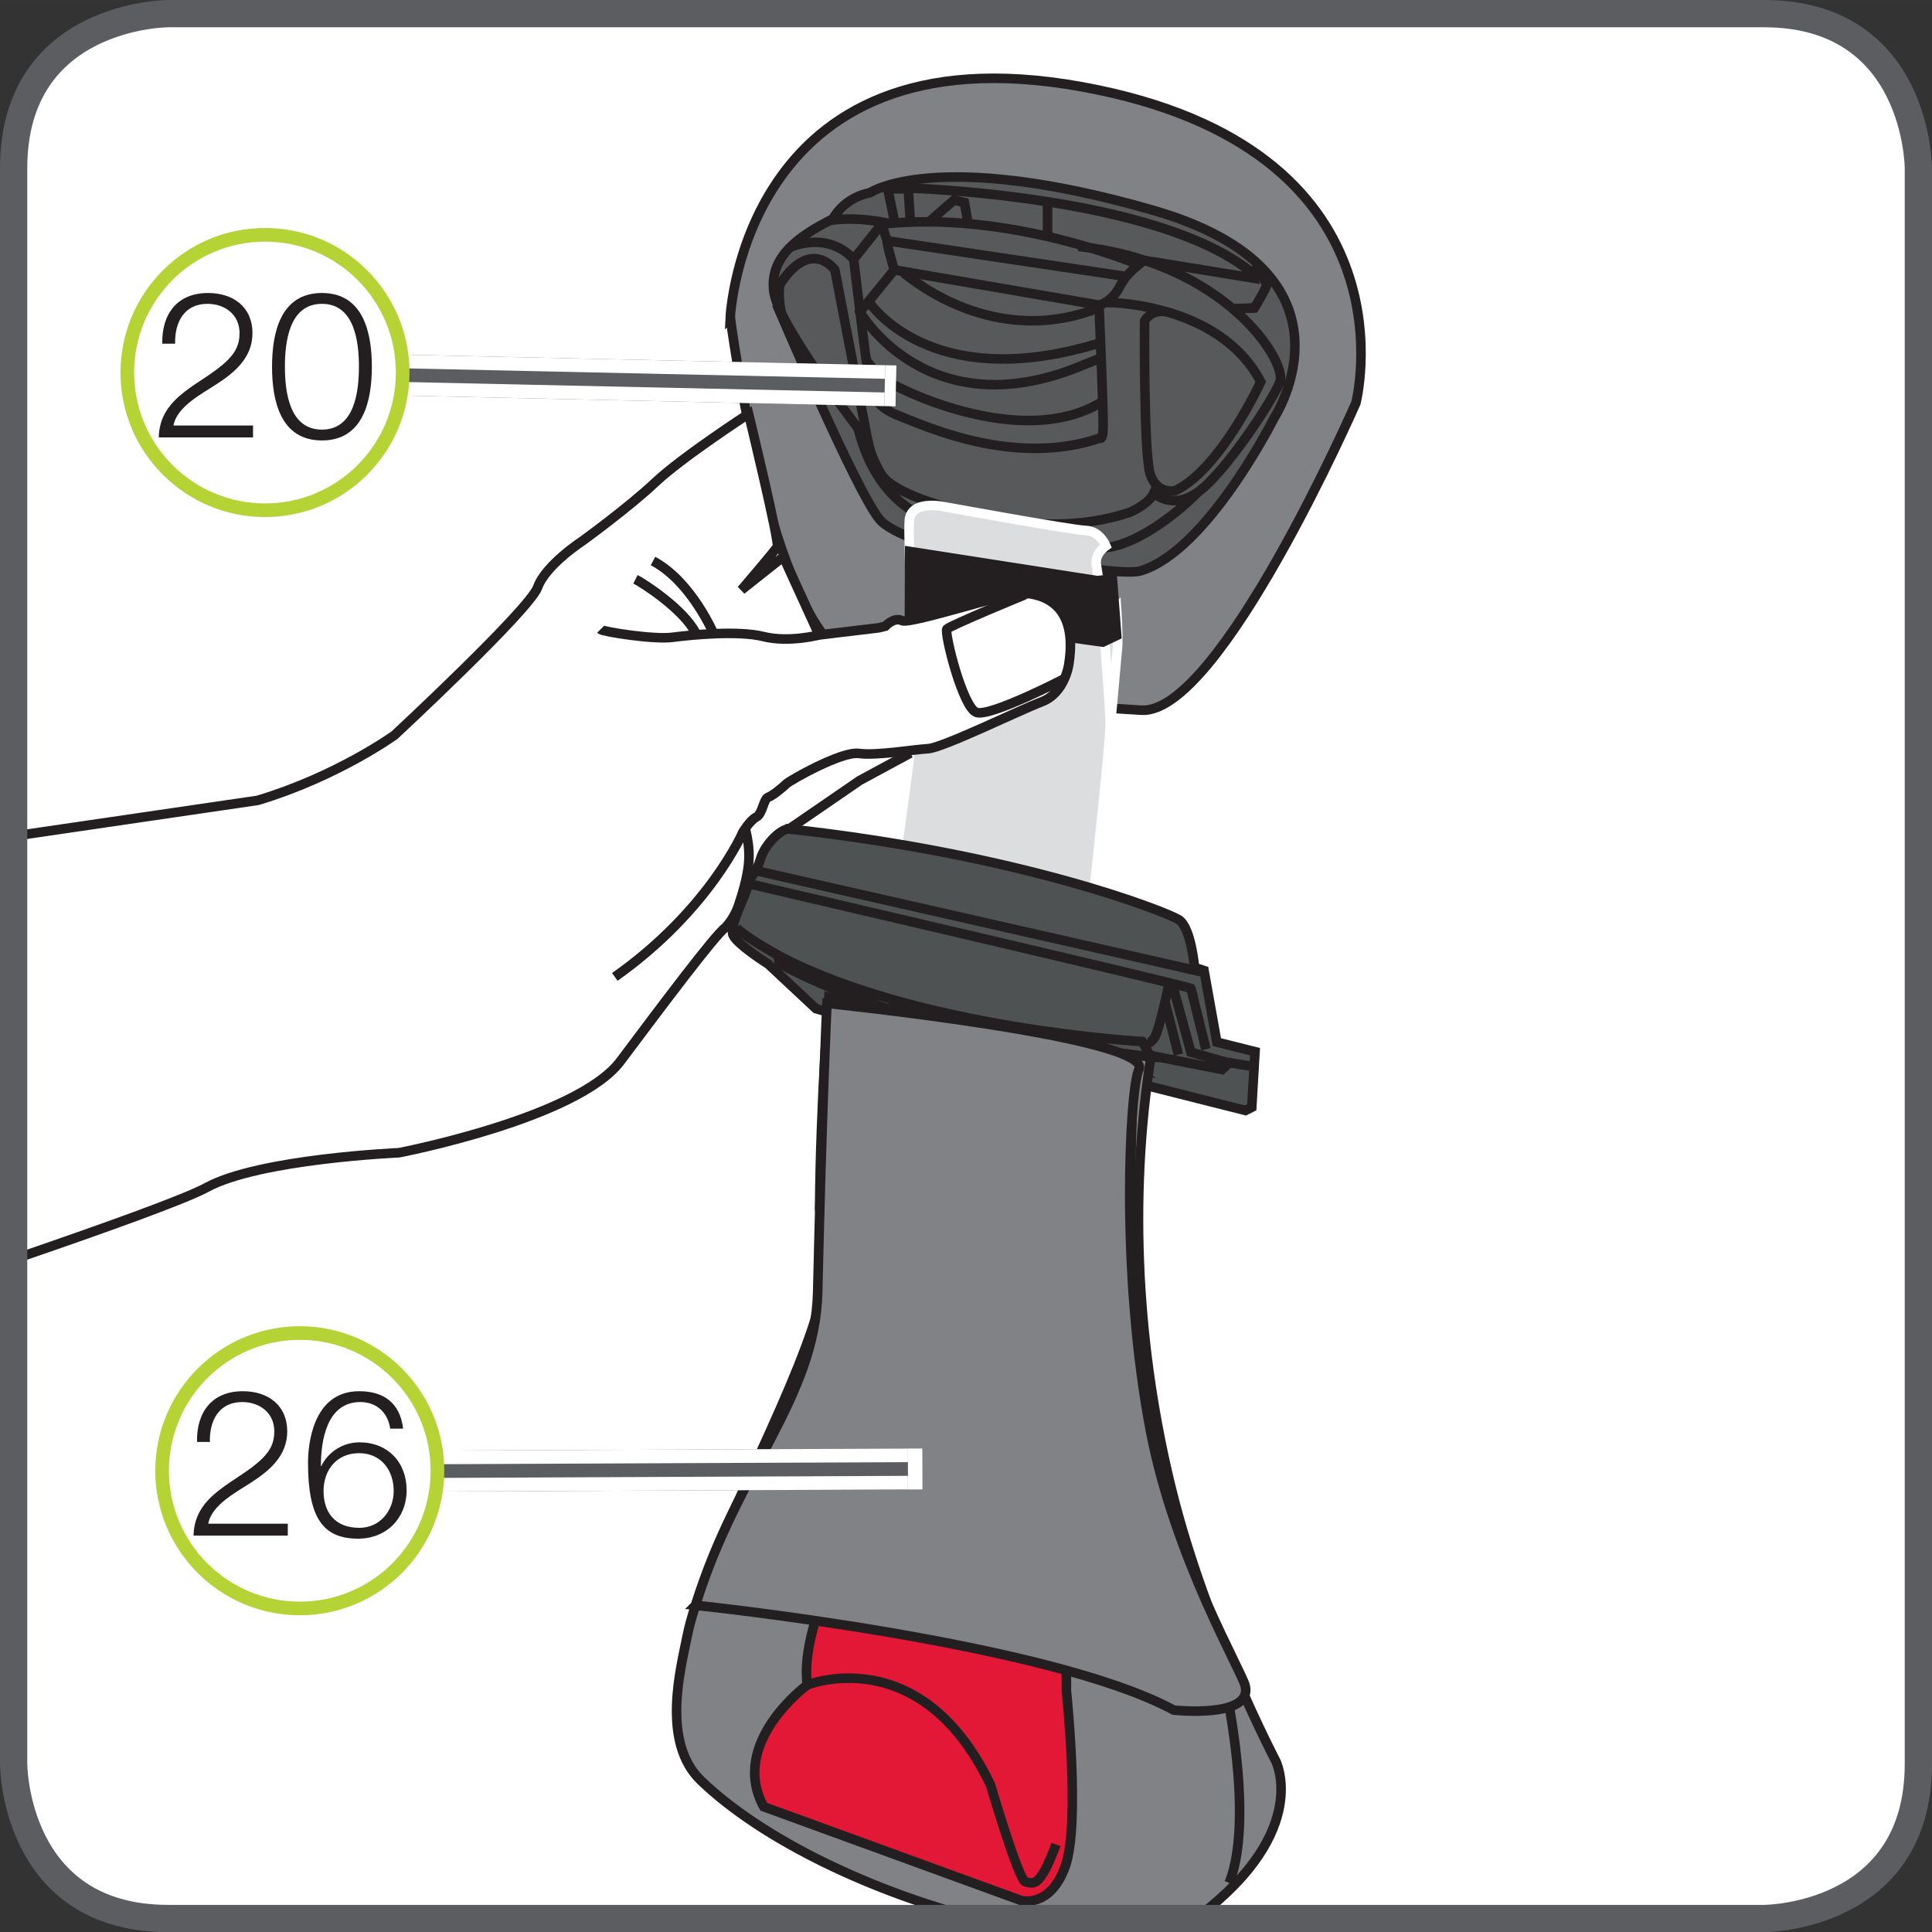<?xml version="1.0" encoding="UTF-8"?>
<!DOCTYPE svg PUBLIC "-//W3C//DTD SVG 1.1//EN" "http://www.w3.org/Graphics/SVG/1.1/DTD/svg11.dtd">
<!-- Creator: CorelDRAW 2017 -->
<svg xmlns="http://www.w3.org/2000/svg" xml:space="preserve" width="24.998mm" height="25mm" version="1.1" style="shape-rendering:geometricPrecision; text-rendering:geometricPrecision; image-rendering:optimizeQuality; fill-rule:evenodd; clip-rule:evenodd"
viewBox="0 0 12164.41 12165.28"
 xmlns:xlink="http://www.w3.org/1999/xlink">
 <rect x="0" y="0" width="12164.41" height="12165.28" fill="#333333" stroke="none"/>
 <defs>
  <style type="text/css">
   <![CDATA[
    .str6 {stroke:white;stroke-width:257.51;stroke-miterlimit:4}
    .str3 {stroke:#5C5D60;stroke-width:171.68;stroke-miterlimit:4}
    .str2 {stroke:#231F20;stroke-width:60.1;stroke-miterlimit:10}
    .str0 {stroke:#231F20;stroke-width:60.1;stroke-miterlimit:4}
    .str1 {stroke:white;stroke-width:60.1;stroke-miterlimit:4}
    .str7 {stroke:#B5D334;stroke-width:85.84;stroke-miterlimit:2.613}
    .str4 {stroke:#5C5D60;stroke-width:257.51;stroke-linejoin:bevel;stroke-miterlimit:4}
    .str5 {stroke:white;stroke-width:85.64;stroke-linejoin:bevel;stroke-miterlimit:4}
    .fil2 {fill:none;fill-rule:nonzero}
    .fil5 {fill:#231F20;fill-rule:nonzero}
    .fil6 {fill:#4F5252;fill-rule:nonzero}
    .fil3 {fill:#58595B;fill-rule:nonzero}
    .fil1 {fill:#808285;fill-rule:nonzero}
    .fil4 {fill:#DCDDDE;fill-rule:nonzero}
    .fil7 {fill:#E31836;fill-rule:nonzero}
    .fil0 {fill:white;fill-rule:nonzero}
    .fil8 {fill:#231F20;fill-rule:nonzero}
   ]]>
  </style>
 </defs>
 <g id="Слой_x0020_1">
  <path class="fil0" d="M1059.01 85.84c0,0 -973.17,0 -973.17,973.17l0 10047.26c0,0 0,973.17 973.17,973.17l10047.94 0c0,0 971.62,0 971.62,-973.17l0 -10047.26c0,0 0,-973.17 -971.62,-973.17l-10047.94 0z"/>
  <path class="fil1" d="M4597.89 1998.9c0,0 85.84,-1898.81 2318.7,-1432.19 2020.46,421.94 1620.51,1970.73 1620.51,1970.73 0,0 -860.04,1965.03 -1351.03,1934.13 -406.86,-25.6 -1220.52,-66.62 -1819.63,-318.93 -520.14,-218.2 -768.55,-2153.74 -768.55,-2153.74z"/>
  <path class="fil2 str0" d="M4597.89 1998.9c0,0 85.84,-1898.81 2318.7,-1432.19 2020.46,421.94 1620.51,1970.73 1620.51,1970.73 0,0 -860.04,1965.03 -1351.03,1934.13 -406.86,-25.6 -1220.52,-66.62 -1819.63,-318.93 -520.14,-218.2 -768.55,-2153.74 -768.55,-2153.74z"/>
  <path class="fil3" d="M5536.37 3268.37c-104.72,-186.96 -626.56,-1221.25 -647.19,-1353.95 -20.58,-132.7 -25.74,-238.78 87.59,-375.23 114.99,-136.3 267.78,-161.36 267.78,-161.36 0,0 84.14,-129.1 269.53,-183.21 187.1,-53.87 448.02,-59.56 633.42,-77.08 183.7,-17.47 1009.38,161.9 1199.94,232.99 190.56,71.24 583.69,258.49 729.58,513.76 145.93,255.28 54.94,500.24 54.94,500.24 0,0 -65.21,192.26 -109.88,267.3 -46.33,75.18 -411.97,646.12 -514.98,759.6 -243.74,268.85 -628.31,190.07 -628.31,190.07 0,0 -1217.11,-87.25 -1342.41,-313.13z"/>
  <path class="fil2 str0" d="M6789.54 1551.56c920.13,95.28 1320.13,727.68 1268.6,854.2 -51.48,126.52 -343.3,566.46 -511.57,689.58 -168.22,123.06 -281.5,8.42 -281.5,8.42 -32.6,73.48 -152.8,122.04 -152.8,122.04 -542.47,184.18 -1150.15,-32.26 -1150.15,-32.26 0,0 -336.44,-85.35 -412.01,-205.64 -73.82,-120.34 -85.79,-211.34 -85.79,-211.34 0,0 -563.11,-716.88 -592.25,-941.06 -29.2,-224.38 166.52,-354.01 372.5,-457.71 0,0 61.8,-130.12 233.48,-164.77 0,0 413.72,-282.92 1778.47,109.68 1364.7,392.79 765.59,1309.13 765.59,1309.13 0,0 -418.83,833.08 -837.7,961.5 -72.12,22.48 -305.59,-11.82 -305.59,-11.82 0,0 -674.64,-55.96 -820.52,-94.26 -145.93,-38.3 -442.91,-122.04 -521.89,-218.88 -147.64,-178.73 -647.19,-1353.95 -647.19,-1353.95"/>
  <path class="fil2 str0" d="M5469.41 2803.66l-212.84 -1104.12c0,0 -144.18,-202.58 -336.49,76.2 0,0 -32.6,28.32 0,200.82"/>
  <path class="fil2 str0" d="M4973.31 1557.4c0,0 233.48,-108.71 401.7,74.5 0,0 92.7,786.36 108.17,820.86 13.72,34.55 34.31,111.43 181.94,167.25 147.64,55.96 714.15,324.23 1260.03,138.34 0,0 18.88,18 20.58,-63.7 3.45,-81.56 -25.74,-773.52 -25.74,-773.52 0,0 44.62,-7.54 94.4,-63.02 49.78,-55.28 30.9,-89.59 154.5,-191.58 0,0 -810.26,-345.74 -1618.81,-254.74l36.06 104.18 1490.05 222.82"/>
  <path class="fil2 str0" d="M6920 1921.14l-1289.23 -221.94 -216.3 264.86c0,0 427.49,745.34 1405.97,334.2l113.28 -45.45"/>
  <path class="fil2 str0" d="M5675.45 1707.08c8.56,1.17 533.86,491.96 1215.36,241.51"/>
  <path class="fil2 str0" d="M5469.41 1897.98c0,0 379.41,595.32 1460.9,259.56"/>
  <path class="fil2 str0" d="M6959.47 1903.96c0,0 714.15,-6.18 978.53,500.09 0,0 -252.36,549.48 -539.02,685.64 0,0 -113.33,25.89 -156.25,-102.68 -42.92,-128.56 -36.06,-965.1 -36.06,-965.1 0,0 46.37,-96.84 176.83,-47.54"/>
  <path class="fil2 str0" d="M5223.97 1388.64c0,0 147.64,-30.56 374.2,18.35"/>
  <polyline class="fil2 str0" points="5732.09,1398.76 5718.37,1188.79 5589.61,1189.13 5634.23,1404.07 "/>
  <path class="fil2 str0" d="M5728.63 1184.36c0,0 1550.15,46.52 2144.11,525.3l15.47 41.02 -679.8 -110.9"/>
  <path class="fil2 str0" d="M7761.16 1939c15.47,7.74 130.46,-1.56 137.32,-1.02 0,0 80.68,-132.36 77.27,-147.64 -3.45,-15.28 -80.68,-125.35 -80.68,-125.35"/>
  <line class="fil2 str0" x1="5375.01" y1="1631.9" x2="5550.09" y2= "1411.81" />
  <path class="fil2 str0" d="M5586.15 1515.99c-3.41,26.96 44.62,183.16 44.62,183.16"/>
  <line class="fil2 str0" x1="6595.58" y1="1497.98" x2="6595.58" y2= "1270.2" />
  <polyline class="fil2 str0" points="5848.83,1397.21 6006.73,1259.69 6071.99,1275.17 6096.02,1410.59 "/>
  <path class="fil2 str0" d="M5453.99 2264.98c0,0 53.19,86.71 140.78,139.56 151.04,89.78 882.32,419.02 1349.28,121.21"/>
  <path class="fil2 str0" d="M5402.51 2696.7c140.73,556.54 530.41,589.19 530.41,589.19 0,0 892.69,182.97 1050.59,159.46 156.25,-23.5 382.82,-167.88 563.06,-350.02"/>
  <path class="fil4" d="M6981.8 4672.78c0,0 49.78,-536.49 54.94,-603.59 5.16,-67.1 -6.86,-242.92 -6.86,-242.92l-140.78 130.31 92.7 716.19z"/>
  <path class="fil2 str1" d="M6981.8 4672.78c0,0 49.78,-536.49 54.94,-603.59 5.16,-67.1 -6.86,-242.92 -6.86,-242.92l-140.78 130.31 92.7 716.19z"/>
  <path class="fil4" d="M5962.11 3193.53c0,0 -224.86,-55.47 -236.88,82.58 -10.32,138.2 37.76,1008.36 36.06,1160.96 -1.75,152.6 -194.01,1486.99 -194.01,1486.99l1263.49 208.56c0,0 163.06,-1454.19 159.61,-1582.27 -3.41,-97.81 -46.33,-763.88 -87.54,-993.9 -12.02,-70.75 60.1,-120 60.1,-120 0,0 -37.76,-93.58 -127.05,-96.5 -87.54,-2.73 -873.76,-146.42 -873.76,-146.42z"/>
  <path class="fil2 str1" d="M5962.11 3193.53c0,0 -224.86,-55.47 -236.88,82.58 -10.32,138.2 37.76,1008.36 36.06,1160.96 -1.75,152.6 -194.01,1486.99 -194.01,1486.99l1263.49 208.56c0,0 163.06,-1454.19 159.61,-1582.27 -3.41,-97.81 -46.33,-763.88 -87.54,-993.9 -12.02,-70.75 60.1,-120 60.1,-120 0,0 -37.76,-93.58 -127.05,-96.5 -87.54,-2.73 -873.76,-146.42 -873.76,-146.42z"/>
  <polygon class="fil5" points="5697.73,3436.79 6909.69,3625.6 7031.58,3609.49 7062.48,4019.56 6947.5,4073.81 5696.03,3900.63 "/>
  <path class="fil2 str2" d="M7390.36 6674.07c0,0 17.18,-41.22 108.17,-48.76"/>
  <path class="fil2 str2" d="M7603.25 6647.79c0,0 12.02,-60.1 49.78,-71.43"/>
  <path class="fil6" d="M4968.16 5219.54c-44.62,-4.82 -151.04,90.12 -180.24,190.17 -30.71,100.29 -70.7,110.22 -80.87,170.31 -9.93,60.1 -120.14,250.26 -90.12,310.36 30.07,60.1 220.78,180.24 220.78,180.24l300.43 280.53 441.16 125.16 41.22 -140.1 1220.52 270.36 -10.27 130.31 1011.08 255.08 39.51 -20.1 20.58 -350.36 -240.34 -60.1 -80.68 -450.6 -60.1 -20.1c0,0 -20.58,-250.26 -99.56,-300.39 -80.68,-50.17 -992.2,-410.65 -2453.11,-570.8z"/>
  <path class="fil2 str2" d="M4968.16 5219.54c-44.62,-4.82 -151.04,90.12 -180.24,190.17 -30.71,100.29 -70.7,110.22 -80.87,170.31 -9.93,60.1 -120.14,250.26 -90.12,310.36 30.07,60.1 220.78,180.24 220.78,180.24l300.43 280.53 441.16 125.16 41.22 -140.1 1220.52 270.36 -10.27 130.31 1011.08 255.08 39.51 -20.1 20.58 -350.36 -240.34 -60.1 -80.68 -450.6 -60.1 -20.1c0,0 -20.58,-250.26 -99.56,-300.39 -80.68,-50.17 -992.2,-410.65 -2453.11,-570.8z"/>
  <path class="fil2 str2" d="M4908.06 6065.66c10.32,7.54 866.95,503.16 2338.12,589.68l-54.94 -97.66c0,0 -1419.69,-78.98 -2295.15,-544.52l11.97 52.51z"/>
  <path class="fil2 str2" d="M7337.18 6317.33c3.41,11.14 82.38,322.92 82.38,322.92"/>
  <polyline class="fil2 str2" points="6923.46,6707.84 7115.72,6734.12 6964.63,6655.34 "/>
  <path class="fil2 str2" d="M7235.86 6644l458.34 90.12 44.67 -41.17 -240.34 -67.64c0,0 -101.31,-371.87 -104.72,-383.16 -3.45,-11.19 -41.22,-11.19 -41.22,-11.19 0,0 -53.24,251.68 -82.38,300.43 -30.9,48.76 -56.64,37.42 -56.64,37.42"/>
  <path class="fil2 str2" d="M7592.94 6606.43c0,0 -91,-371.67 -94.4,-383.01 -3.45,-11.34 -2781.32,-658.48 -2781.32,-658.48"/>
  <line class="fil2 str2" x1="4772.49" y1="5484.94" x2="7562.04" y2= "6118.21" />
  <path class="fil2 str2" d="M4896.09 6013.15c0,0 -210.31,-116.4 -259.07,-172.7"/>
  <path class="fil2 str2" d="M7723.4 6685.36c15.47,7.59 147.64,26.28 147.64,26.28"/>
  <path class="fil0" d="M3871.04 6150.82c595.86,-420.58 806.17,-911.23 806.17,-911.23 0,0 45.11,-75.18 84.96,-95.28 39.46,-19.9 44.62,-114.99 75.52,-125.11 29.2,-9.98 94.4,-65.06 115.03,-85.16 20.58,-19.9 345.06,-205.16 454.88,-190.22 109.88,15.13 346.76,-25.06 436.05,-30.02 91,-5.01 571.62,-240.34 715.85,-295.47 145.89,-55.08 169.92,-235.33 169.92,-235.33 70.41,-440.48 -240.34,-445.49 -305.54,-450.65 -65.25,-4.96 -695.27,200.34 -745.05,175.28 -49.78,-25.06 -104.72,35.04 -104.72,35.04l-41.17 10.12 -375.96 44.96 -224.91 -492.16 -263.99 208.95c0,0 212.5,-247.54 226.23,-272.65 15.47,-25.06 -180.92,-836 -180.92,-836 0,0 -416.78,270.36 -586.9,430.55 -170.31,160.34 -460.77,370.6 -460.77,370.6 0,0 -230.22,150.22 -280.34,290.31 -50.12,140.24 -901.25,931.28 -901.25,931.28 0,0 -360.48,260.43 -861.25,410.6l-1537.06 225.11 0 2664.49c557.66,-190.95 1077.94,-377.27 1216.43,-452.79 330.46,-180.24 1209.03,-218 1209.03,-218 0,0 1124.41,-215.96 1394.77,-576.44 270.36,-360.53 600.82,-801.16 660.92,-841.16 37.23,-40.68 66.08,-89.1 83.6,-141.46 84.62,-252.02 73.48,-343.5 41.7,-484.47l-821.25 936.29z"/>
  <path class="fil2 str2" d="M3871.04 6150.82c595.86,-420.58 806.17,-911.23 806.17,-911.23 0,0 45.11,-75.18 84.96,-95.28 39.46,-19.9 44.62,-114.99 75.52,-125.11 29.2,-9.98 94.4,-65.06 115.03,-85.16 20.58,-19.9 345.06,-205.16 454.88,-190.22 109.88,15.13 346.76,-25.06 436.05,-30.02 91,-5.01 571.62,-240.34 715.85,-295.47 145.89,-55.08 169.92,-235.33 169.92,-235.33 70.41,-440.48 -240.34,-445.49 -305.54,-450.65 -65.25,-4.96 -695.27,200.34 -745.05,175.28 -49.78,-25.06 -104.72,35.04 -104.72,35.04l-41.17 10.12 -375.96 44.96 -224.91 -492.16 -263.99 208.95c0,0 212.5,-247.54 226.23,-272.65 15.47,-25.06 -180.92,-836 -180.92,-836 0,0 -416.78,270.36 -586.9,430.55 -170.31,160.34 -460.77,370.6 -460.77,370.6 0,0 -230.22,150.22 -280.34,290.31 -50.12,140.24 -901.25,931.28 -901.25,931.28 0,0 -360.48,260.43 -861.25,410.6l-1537.06 225.11m0 2664.49c557.66,-190.95 1077.94,-377.27 1216.43,-452.79 330.46,-180.24 1209.03,-218 1209.03,-218 0,0 1124.41,-215.96 1394.77,-576.44 270.36,-360.53 600.82,-801.16 660.92,-841.16 37.23,-40.68 66.08,-89.1 83.6,-141.46 84.62,-252.02 73.48,-343.5 41.7,-484.47"/>
  <path class="fil2 str2" d="M3780.92 3962.77c15.13,15.08 335.42,65.06 450.65,50.12 115.18,-15.13 415.57,-45.16 575.22,-4.96 161.36,40 350.21,-10.17 350.21,-10.17"/>
  <path class="fil2 str2" d="M4496.92 3997.76c0,0 -140.24,-335.42 -385.54,-465.54"/>
  <path class="fil2 str2" d="M4001.16 3647.4c50.12,24.91 305.59,190.22 380.58,340.43"/>
  <path class="fil2 str2" d="M6478.84 3734.94c-6.86,0 -499.56,205.35 -516.73,225.4 -18.88,19.95 99.56,498.19 187.1,525.64 87.59,27.49 547.63,-210.26 547.63,-210.26"/>
  <path class="fil1" d="M5750.97 6460.3c-6.86,-41.02 -532.16,-181.41 -532.16,-181.41 0,0 -53.24,660.38 -58.39,1334.34 0,0 103.02,306.61 -44.62,746.07 -207.69,618.34 -697.31,1479.4 -789.14,1941.68 -40,201.75 -165.84,667.1 86.86,910.01 395.27,379.46 1088.6,702.62 1736.47,868.46l1375.85 0c10.12,-6.57 20,-13.33 29.34,-20.44 700.38,-535.76 477.22,-971.42 477.22,-971.42 0,0 -437.76,-832.59 -654.05,-1702.07 -216.3,-869.48 -274.64,-1819.34 -132.16,-2730.18l-1495.21 -195.03z"/>
  <path class="fil2 str0" d="M5750.97 6460.3c-6.86,-41.02 -532.16,-181.41 -532.16,-181.41 0,0 -53.24,660.38 -58.39,1334.34 0,0 103.02,306.61 -44.62,746.07 -207.69,618.34 -697.31,1479.4 -789.14,1941.68 -40,201.75 -165.84,667.1 86.86,910.01 395.27,379.46 1088.6,702.62 1736.47,868.46m1375.85 0c10.12,-6.57 20,-13.33 29.34,-20.44 700.38,-535.76 477.22,-971.42 477.22,-971.42 0,0 -437.76,-832.59 -654.05,-1702.07 -216.3,-869.48 -274.64,-1819.34 -132.16,-2730.18l-1495.21 -195.03"/>
  <path class="fil2 str0" d="M7139.76 6674.07c0,0 -29.2,719.6 -24.04,1129.04 3.41,409.39 137.32,1473.56 360.48,1994.38 221.46,521.01 442.91,1618.32 262.67,2057.93"/>
  <path class="fil7" d="M5467.71 9458.46c0,0 -444.62,746.22 -384.52,1150.01 0,0 -495.42,361.7 -274.69,767.14l1618.81 589.68c0,0 183.7,53.92 279.85,-214.21 96.11,-268.32 6.86,-1108.99 6.86,-1108.99 0,0 20.58,-564.08 -169.97,-785.2l-161.36 -471.38 -60.1 830.16c0,0 53.24,117.27 20.63,129.78 -32.65,12.36 -751.91,-220.24 -751.91,-220.24 0,0 -13.72,-46.71 32.6,-61.26 0,0 -109.83,-31.09 -137.32,-68.71 -27.44,-37.57 -54.94,-292.31 -18.88,-536.78z"/>
  <path class="fil2 str0" d="M5467.71 9458.46c0,0 -444.62,746.22 -384.52,1150.01 0,0 -495.42,361.7 -274.69,767.14l1618.81 589.68c0,0 183.7,53.92 279.85,-214.21 96.11,-268.32 6.86,-1108.99 6.86,-1108.99 0,0 20.58,-564.08 -169.97,-785.2l-161.36 -471.38 -60.1 830.16c0,0 53.24,117.27 20.63,129.78 -32.65,12.36 -751.91,-220.24 -751.91,-220.24 0,0 -13.72,-46.71 32.6,-61.26 0,0 -109.83,-31.09 -137.32,-68.71 -27.44,-37.57 -54.94,-292.31 -18.88,-536.78z"/>
  <path class="fil2 str0" d="M5083.19 10608.47c0,0 715.85,-286.03 1153.56,630.7 0,0 176.83,602.18 219.75,609.04 42.92,6.86 85.84,55.96 192.26,-234.98"/>
  <path class="fil4" d="M6799.86 6652.76c-103.02,384.52 -329.63,1441.63 -264.38,2163.67 77.23,839.45 -190.56,1493.85 -221.46,1484.55 -29.2,-9.25 -813.71,-265.88 -813.71,-265.88 0,0 -113.28,-212.89 0,-813.18 0,0 97.86,-556.05 84.14,-637.9 -13.72,-81.9 -49.78,-673.96 -41.22,-799.65 5.16,-49.25 18.88,-732.84 96.15,-1350.3 6.86,-57.37 195.72,47.01 410.26,102.82 336.49,87.2 762.23,71.39 750.21,115.86z"/>
  <path class="fil2 str1" d="M6799.86 6652.76c-103.02,384.52 -329.63,1441.63 -264.38,2163.67 77.23,839.45 -190.56,1493.85 -221.46,1484.55 -29.2,-9.25 -813.71,-265.88 -813.71,-265.88 0,0 -113.28,-212.89 0,-813.18 0,0 97.86,-556.05 84.14,-637.9 -13.72,-81.9 -49.78,-673.96 -41.22,-799.65 5.16,-49.25 18.88,-732.84 96.15,-1350.3 6.86,-57.37 195.72,47.01 410.26,102.82 336.49,87.2 762.23,71.39 750.21,115.86z"/>
  <path class="fil5" d="M5553.55 8694.19l-25.74 27.3c-30.9,30.75 -48.08,71.09 -49.78,113.67l-25.74 225.89c-10.32,98.73 60.05,187.49 159.61,197.76 309,32.65 916.73,95.62 945.88,90.66 41.22,-6.72 87.59,-21.31 87.59,-21.31l3.41 -383.64c1.7,-54.6 -42.92,-98.73 -97.86,-97.52 -235.18,5.16 -822.28,1.7 -997.36,-152.8z"/>
  <polygon class="fil0" points="4968.16,5219.54 5412.77,4914.14 5732.09,4741.59 "/>
  <polyline class="fil2 str2" points="4968.16,5219.54 5412.77,4914.14 5732.09,4741.59 "/>
  <path class="fil1" d="M4379.5 10107.21c0,0 2216.08,229.83 3010.86,660.04 0,0 497.85,54.4 449.77,-152.6 -20.58,-90.46 -439.46,-800.67 -593.96,-1592.58 -197.42,-1020.18 -132.21,-2173.79 -75.52,-2287.95 99.56,-202.72 -1963.87,-416.78 -1963.87,-416.78 0,0 -32.6,686.8 -58.39,1816.23 -15.43,668.12 -511.19,1131.27 -768.89,1973.65z"/>
  <path class="fil2 str0" d="M4379.5 10107.21c0,0 2216.08,229.83 3010.86,660.04 0,0 497.85,54.4 449.77,-152.6 -20.58,-90.46 -439.46,-800.67 -593.96,-1592.58 -197.42,-1020.18 -132.21,-2173.79 -75.52,-2287.95 99.56,-202.72 -1963.87,-416.78 -1963.87,-416.78 0,0 -32.6,686.8 -58.39,1816.23 -15.43,668.12 -511.19,1131.27 -768.89,1973.65z"/>
  <path class="fil2 str3" d="M1059.01 85.84c0,0 -973.17,0 -973.17,973.17l0 10047.26c0,0 0,973.17 973.17,973.17l10047.94 0c0,0 971.62,0 971.62,-973.17l0 -10047.26c0,0 0,-973.17 -971.62,-973.17l-10047.94 0z"/>
  <line class="fil2 str4" x1="5716.61" y1="9249.22" x2="1182.42" y2= "9268.92" />
  <line class="fil2 str5" x1="5716.61" y1="9335.06" x2="1182.76" y2= "9354.76" />
  <line class="fil2 str5" x1="5716.61" y1="9163.18" x2="1181.93" y2= "9182.94" />
  <line class="fil2 str6" x1="5716.61" y1="9249.22" x2="5807.61" y2= "9248.88" />
  <path class="fil0" d="M2754.37 9260.17c0,478.78 -387.63,867.09 -866.56,867.09 -478.78,0 -867.09,-388.32 -867.09,-867.09 0,-478.39 388.32,-867.04 867.09,-867.04 478.92,0 866.56,388.66 866.56,867.04z"/>
  <path class="fil2 str7" d="M2754.37 9260.17c0,478.78 -387.63,867.09 -866.56,867.09 -478.78,0 -867.09,-388.32 -867.09,-867.09 0,-478.39 388.32,-867.04 867.09,-867.04 478.92,0 866.56,388.66 866.56,867.04z"/>
  <path class="fil8" d="M1218.62 9668.53l593.42 0 0 -74.79 -500.72 0c20.44,-119.71 182.87,-201.85 270.46,-259.85 118.25,-75.91 226.61,-170.07 226.61,-320.82 0,-167.15 -122.24,-253.62 -279.56,-253.62 -195.62,0 -292.31,133.92 -288.32,319.31l81.02 0c-3.65,-132.46 55.47,-251.09 203.65,-251.09 109.15,0 201.85,67.15 201.85,184.33 0,71.87 -24.48,119.71 -74.45,169.68 -151.82,152.21 -428.85,218.98 -433.96,486.85zm1036.09 19.32c179.22,0 305.49,-129.88 305.49,-305.06 0,-175.18 -117.52,-301.46 -297.47,-301.46 -103.26,0 -197.08,60.58 -239.75,149.63l-2.58 0c0,-163.5 37.62,-403.3 248.56,-403.3 104.38,0 173.72,68.27 187.93,167.54l81.41 0c-19.37,-158.39 -117.18,-235.76 -277.03,-235.76 -294.89,0 -321.89,342.67 -321.89,449.63 0,351.43 96.74,478.78 315.32,478.78zm-217.52 -299.95c0,-132.5 82.48,-238.34 224.08,-238.34 137.95,0 217.52,106.96 217.52,238.34 0,124.82 -87.59,231.72 -216.06,231.72 -158.39,0 -225.54,-102.92 -225.54,-231.72z"/>
  <line class="fil2 str4" x1="5570.73" y1="2428.04" x2="2023.23" y2= "2350.62" />
  <line class="fil2 str5" x1="5568.98" y1="2513.88" x2="2021.34" y2= "2436.46" />
  <line class="fil2 str5" x1="5572.43" y1="2342.26" x2="2025.13" y2= "2264.84" />
  <line class="fil2 str6" x1="5570.73" y1="2428.04" x2="5641.09" y2= "2429.6" />
  <path class="fil0" d="M2535.34 2345.52c0,478.78 -387.63,867.04 -866.61,867.04 -478.78,0 -867.04,-388.27 -867.04,-867.04 0,-478.44 388.27,-867.09 867.04,-867.09 478.97,0 866.61,388.66 866.61,867.09z"/>
  <path class="fil2 str7" d="M2535.34 2345.52c0,478.78 -387.63,867.04 -866.61,867.04 -478.78,0 -867.04,-388.27 -867.04,-867.04 0,-478.44 388.27,-867.09 867.04,-867.09 478.97,0 866.61,388.66 866.61,867.09z"/>
  <path class="fil8" d="M999.74 2753.83l593.42 0 0 -74.79 -500.72 0c20.44,-119.71 182.87,-201.85 270.46,-259.85 118.25,-75.91 226.61,-170.07 226.61,-320.82 0,-167.15 -122.24,-253.62 -279.56,-253.62 -195.62,0 -292.31,133.92 -288.32,319.31l81.02 0c-3.65,-132.46 55.47,-251.09 203.65,-251.09 109.15,0 201.85,67.15 201.85,184.33 0,71.87 -24.48,119.71 -74.45,169.68 -151.82,152.21 -428.85,218.98 -433.96,486.85zm1027.33 19.32c262.43,0 314.25,-253.62 314.25,-464.91 0,-209.88 -51.82,-463.5 -314.25,-463.5 -262.77,0 -314.2,253.62 -314.2,464.96 0,209.83 51.43,463.45 314.2,463.45zm0 -68.22c-206.18,0 -233.18,-239.41 -233.18,-396.69 0,-155.47 27.01,-395.27 233.18,-395.27 205.84,0 232.84,239.8 232.84,395.27 0,157.27 -27.01,396.69 -232.84,396.69z"/>
 </g>
</svg>
